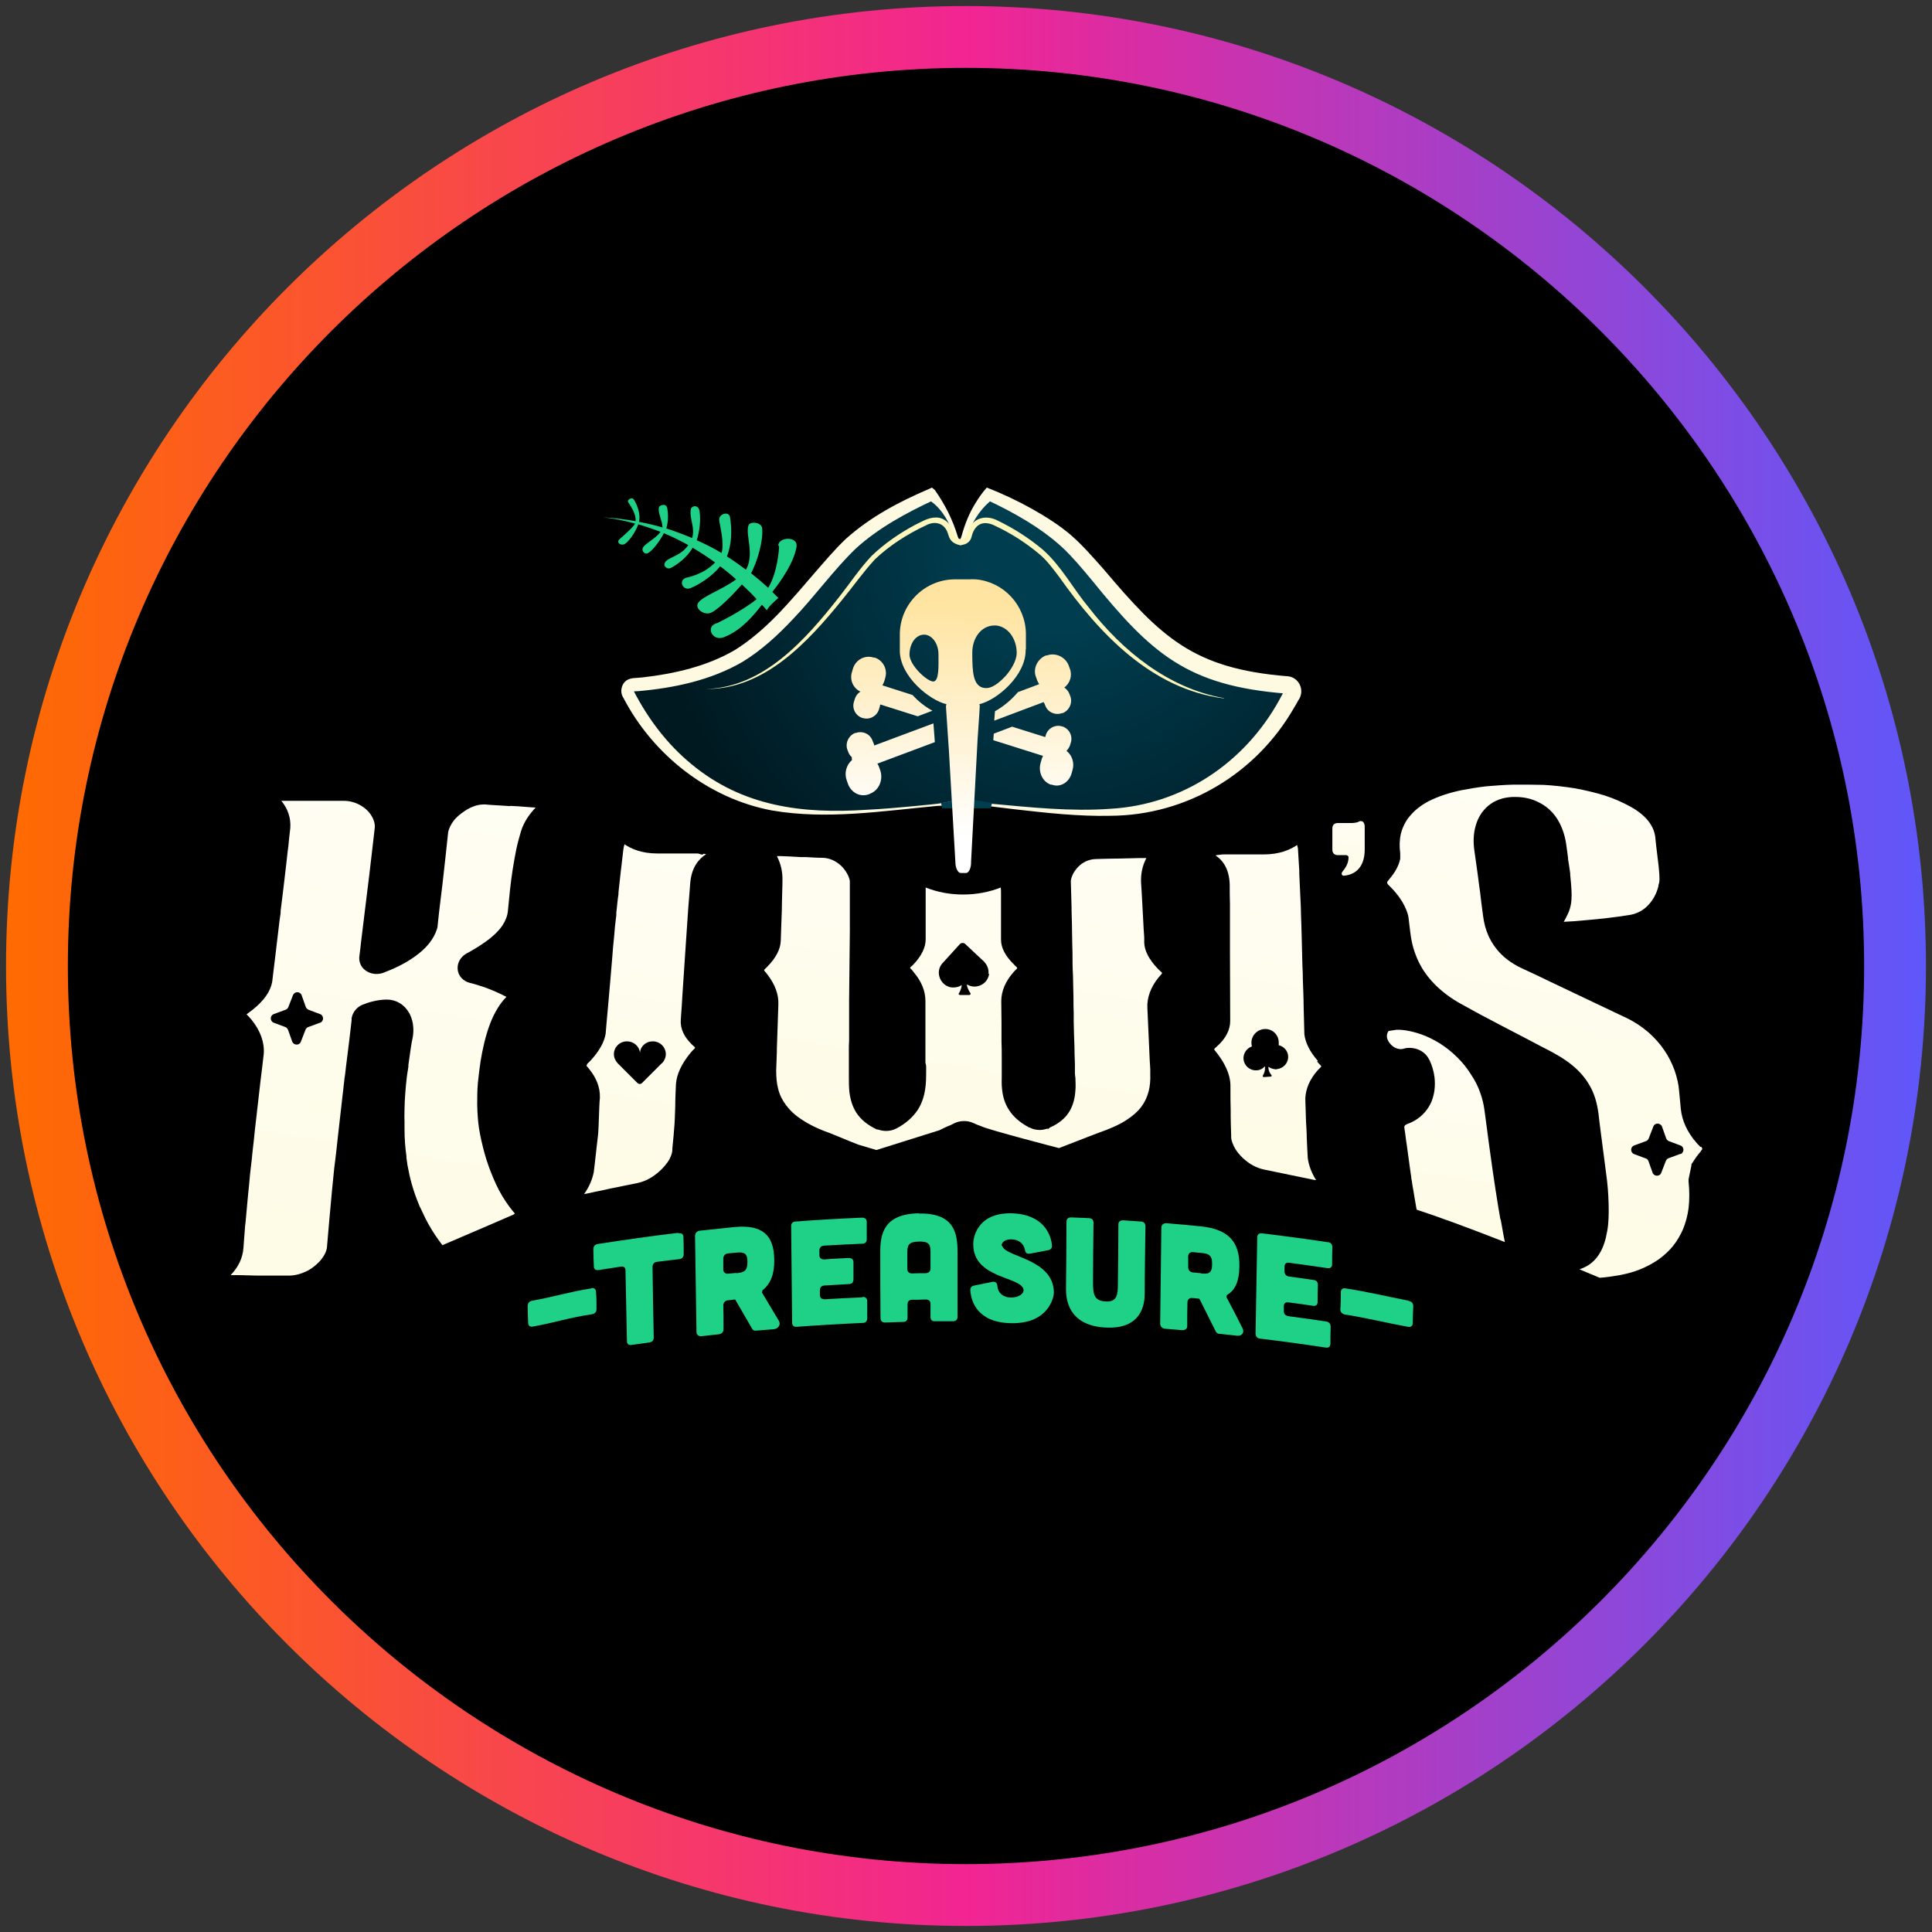 <?xml version="1.0" encoding="utf-8"?>
<svg xmlns="http://www.w3.org/2000/svg" height="80" viewBox="0 0 80 80" width="80">
  <rect x="0" y="0" width="80" height="80" fill="#333333" stroke="none"/>
  <defs>
    <style>
      .cls-1 {
        fill: url(#linear-gradient-8);
      }

      .cls-2 {
        fill: url(#linear-gradient-7);
      }

      .cls-3 {
        fill: url(#linear-gradient-5);
      }

      .cls-4 {
        fill: url(#linear-gradient-6);
      }

      .cls-5 {
        fill: url(#linear-gradient-9);
      }

      .cls-6 {
        fill: url(#linear-gradient-4);
      }

      .cls-7 {
        fill: url(#linear-gradient-3);
      }

      .cls-8 {
        fill: url(#linear-gradient-2);
      }

      .cls-9 {
        fill: #fdf7bd;
      }

      .cls-10 {
        fill: url(#radial-gradient);
      }

      .cls-11 {
        fill: url(#linear-gradient);
      }

      .cls-12 {
        fill: #fdfae1;
      }

      .cls-13 {
        fill: url(#linear-gradient-10);
      }

      .cls-14 {
        fill: url(#linear-gradient-11);
      }

      .cls-15 {
        fill: url(#linear-gradient-12);
      }

      .cls-16 {
        fill: url(#linear-gradient-13);
      }

      .cls-17 {
        fill: #003d4f;
      }

      .cls-18 {
        fill: #1ed186;
      }
    </style>
    <linearGradient gradientUnits="userSpaceOnUse" id="linear-gradient" x1=".25" x2="79.75" y1="40" y2="40">
      <stop offset="0" stop-color="#ff6b00"/>
      <stop offset=".5" stop-color="#f22592"/>
      <stop offset="1" stop-color="#5f57fa"/>
    </linearGradient>
    <radialGradient cx="-160.14" cy="240.36" fx="-160.14" fy="240.36" gradientTransform="translate(34368.44 51541.07) scale(214.34 -214.34)" gradientUnits="userSpaceOnUse" id="radial-gradient" r=".08">
      <stop offset=".21" stop-color="#003d4f"/>
      <stop offset="1" stop-color="#001921"/>
    </radialGradient>
    <linearGradient gradientTransform="translate(0 82) scale(1 -1)" gradientUnits="userSpaceOnUse" id="linear-gradient-2" x1="36.82" x2="36.99" y1="48.06" y2="57.12">
      <stop offset="0" stop-color="#fff"/>
      <stop offset="1" stop-color="#ffe4a1"/>
    </linearGradient>
    <linearGradient href="#linear-gradient-2" id="linear-gradient-3" x1="42.72" x2="42.89" y1="47.95" y2="57.02"/>
    <linearGradient href="#linear-gradient-2" id="linear-gradient-4" x1="42.68" x2="42.84" y1="47.95" y2="57.02"/>
    <linearGradient href="#linear-gradient-2" id="linear-gradient-5" x1="36.83" x2="36.99" y1="48.06" y2="57.12"/>
    <linearGradient href="#linear-gradient-2" id="linear-gradient-6" x1="39.72" x2="39.9" y1="47.31" y2="57"/>
    <linearGradient gradientTransform="translate(0 82) scale(1 -1)" gradientUnits="userSpaceOnUse" id="linear-gradient-7" x1="20.51" x2="5.21" y1="66.11" y2="-31.09">
      <stop offset="0" stop-color="#fff"/>
      <stop offset="1" stop-color="#fdf7bd"/>
    </linearGradient>
    <linearGradient href="#linear-gradient-7" id="linear-gradient-8" x1="42.48" x2="32.56" y1="58.46" y2="-4.56"/>
    <linearGradient href="#linear-gradient-7" id="linear-gradient-9" x1="55.27" x2="45.43" y1="57.9" y2="-4.61"/>
    <linearGradient href="#linear-gradient-7" id="linear-gradient-10" x1="29.7" x2="19.05" y1="58.59" y2="-9.07"/>
    <linearGradient href="#linear-gradient-7" id="linear-gradient-11" x1="61.52" x2="55.69" y1="45.4" y2="8.39"/>
    <linearGradient href="#linear-gradient-7" id="linear-gradient-12" x1="67.92" x2="53.49" y1="65.23" y2="-26.39"/>
    <linearGradient href="#linear-gradient-7" id="linear-gradient-13" x1="56.26" x2="54.56" y1="49.93" y2="39.11"/>
  </defs>
  <g id="circle_frame">
    <g>
      <circle cx="40" cy="40" r="38.47"/>
      <path class="cls-11" d="M40,79.75C18.08,79.75.25,61.92.25,40S18.08.25,40,.25s39.75,17.83,39.75,39.75-17.83,39.75-39.75,39.75ZM40,2.81C19.49,2.81,2.81,19.49,2.81,40s16.68,37.19,37.19,37.19,37.19-16.68,37.19-37.19S60.51,2.81,40,2.81Z" id="casino_com"/>
    </g>
  </g>
  <g id="kiwie_x27_s_treasure">
    <g>
      <path class="cls-18" d="M32.26,22.62c0,.1-.06,1.08-.45,1.72-.23-.21-.46-.41-.71-.6.26-.49.51-1.35.46-1.86-.02-.26-.49-.3-.56-.14-.16.36.26,1.19-.11,1.85-.26-.19-.52-.38-.79-.55.19-.47.22-1.07.13-1.62-.04-.27-.47-.15-.45.11.03.27.22.92.1,1.37-.33-.2-.67-.37-1.03-.53.12-.37.17-.81.12-1.19-.04-.31-.35-.25-.37-.07-.05.4.19.73.06,1.17-.35-.15-.71-.28-1.07-.4.08-.26.09-.55.04-.83-.04-.24-.31-.12-.33-.07-.1.19.14.6.13.86-.31-.09-.64-.17-.97-.23.08-.38-.12-.78-.21-.92-.08-.13-.3.01-.24.1.15.23.33.51.31.79-.44-.08-.89-.13-1.35-.16.45.05.89.14,1.33.26-.1.18-.55.56-.65.65-.15.14.07.29.23.19.14-.09.42-.44.55-.81.31.09.62.2.92.31-.25.36-.82.54-.74.78.03.07.08.13.17.12.18-.03.55-.52.71-.84.35.14.68.31,1.01.49-.35.53-1,.5-.99.83,0,.04.11.19.26.12.21-.1.66-.4.91-.84.32.19.63.39.93.61-.48.51-1.19.63-1.19.63-.35.1-.15.57.18.43.37-.15.9-.5,1.22-.9.23.17.45.35.66.54-.58.44-1.54.75-1.6,1.04-.05.23.3.44.54.35.29-.11.91-.73,1.3-1.18.21.2.42.4.61.61-.61.5-1.63.99-1.63.99-.52.12-.21.79.29.58.73-.29,1.25-.94,1.56-1.34.07.08.14.15.2.23.1-.18.29-.34.48-.51-.08-.08-.17-.17-.25-.25.37-.46.89-1.22,1-1.85.09-.49-.77-.42-.75-.07h0Z"/>
      <path class="cls-10" d="M53.28,28.36c-.85-.06-2.87-.29-4.38-1.21-1.97-1.2-3.55-3.74-4.82-4.82-1.27-1.08-3.12-1.85-3.12-1.85,0,0-.69.62-1,1.7-.15.51-.3.3-.38,0-.31-1.08-1-1.7-1-1.7,0,0-1.85.77-3.12,1.85-1.27,1.08-2.85,3.62-4.82,4.82-1.52.92-3.54,1.16-4.38,1.21-.19.01-.3.22-.21.39,1.24,2.33,3.12,4.01,5.87,4.67,2.52.61,6.88-.19,7.91-.15h0s.04,0,.12,0c.07,0,.12,0,.12,0h0c1.03-.04,5.07.75,7.59.15,2.75-.66,4.63-2.35,5.87-4.67.09-.17-.02-.38-.21-.39h0Z"/>
      <path class="cls-12" d="M53.26,28.72c-4.1-.32-5.58-1.65-8.06-4.71-.4-.48-.8-.96-1.23-1.36-.9-.82-2-1.43-3.1-1.95l.25-.04c-.45.33-.79.83-1,1.35-.07.18-.19.75-.48.51-.12-.13-.16-.35-.21-.51-.19-.53-.53-1.06-1.02-1.34,0,0,.25.04.25.04-1.14.53-2.3,1.16-3.23,2.01-.92.89-1.69,1.97-2.59,2.91-.62.66-1.31,1.3-2.1,1.78-1.31.76-2.83,1.08-4.32,1.21-.07,0-.2.01-.17.01,0,0,0,0,0,0,.59,1.14,1.38,2.19,2.38,3.01,2.12,1.76,4.6,2.07,7.27,1.89.65-.03,1.3-.09,1.95-.15.59-.07,1.41-.09,1.96-.34,0,0,0,0,0,0l.23-.04v.29l-.24-.24c.08,0,.16,0,.24,0l-.24.24h0s.1-.32.1-.32c.35.21.74.29,1.14.31,1.63.15,3.31.33,4.94.21,2.99-.17,5.56-1.91,6.99-4.5l.21-.39c-.03.05.01.12.08.13h0ZM53.31,28c.49.04.74.6.45,1-.03.06-.15.27-.19.33-1.57,2.72-4.44,4.43-7.58,4.45-1.33.03-2.66-.12-3.98-.27l-.99-.12c-.33-.04-.68-.07-.98.11,0,0,.24-.25.23-.24v.25c-.22-.02-.49-.01-.71,0v-.25h0s.23.23.23.23c-.3-.14-.64-.14-.97-.12-2.27.21-4.58.58-6.85.19-2.63-.49-4.93-2.3-6.16-4.67-.17-.25-.07-.66.24-.77.14-.05.21-.04.31-.05l.24-.02c1.33-.15,2.68-.46,3.84-1.14,1.29-.81,2.27-2,3.26-3.15.43-.49.85-1,1.34-1.46,1.01-.9,2.18-1.52,3.42-2.05l.13-.06.12.1c.42.6.74,1.23.95,1.93.02.04.03.08.05.12.02.04.05.05.03.05-.02,0,0-.01.02-.05.02-.04.03-.08.05-.12.13-.49.32-.97.59-1.4.13-.21.28-.43.46-.63.65.25,1.28.55,1.89.89.56.32,1.11.66,1.61,1.09.5.44.91.92,1.33,1.39,2.4,2.84,3.73,4.12,7.59,4.44h0Z"/>
      <path class="cls-9" d="M50.67,28.92c-2.99-.39-5.15-2.68-6.81-5.03-.26-.34-.51-.69-.84-.96-.55-.46-1.16-.85-1.8-1.15-.23-.12-.5-.18-.71-.03-.15.11-.24.3-.28.48-.07.3-.43.42-.69.27-.17-.08-.24-.23-.29-.41-.13-.42-.52-.54-.9-.34-.77.36-1.51.83-2.12,1.41-.49.53-.9,1.12-1.36,1.68-1.41,1.74-3.22,3.71-5.63,3.69,2.39-.07,4.12-2.05,5.5-3.8.45-.57.85-1.18,1.35-1.71.53-.51,1.14-.93,1.79-1.28.27-.13.55-.31.86-.31.39-.02.69.33.78.69,0,.02.01.05.03.07.11.17.42.2.47-.03.15-.66.73-.91,1.32-.59.66.32,1.28.72,1.84,1.19.77.68,1.25,1.61,1.9,2.39,1.4,1.81,3.3,3.35,5.61,3.76h0Z"/>
      <path class="cls-17" d="M41.03,33.47h-2.02l-.04-.22,1.03-.18,1.08.18-.06.22Z"/>
      <path class="cls-8" d="M35.61,28.65c-.1.07-.17.16-.21.28l-.04.13c-.09.28.07.58.35.67h.01c.28.09.58-.07.67-.34l.04-.13s.01-.06.02-.09l1.55.49.61-.23c-.29-.16-.58-.38-.82-.65l-1.25-.4s.05-.1.07-.15l.04-.14c.12-.36-.08-.75-.43-.86h-.04c-.36-.12-.74.08-.86.45l-.04.14c-.11.33.05.68.35.82h0Z"/>
      <path class="cls-7" d="M44.17,31.1v-.02c.06-.06.1-.13.13-.2l.04-.13c.09-.28-.07-.58-.35-.67h-.01c-.28-.09-.58.07-.67.34l-.03.1-1.37-.43-.76.29-.02.27,2.06.65s-.05.1-.06.15l-.04.14c-.11.38.08.78.42.9h.04c.34.13.71-.08.82-.46l.04-.14c.09-.3-.02-.62-.24-.79h0Z"/>
      <path class="cls-6" d="M43.24,29.11l.04.1c.1.28.41.42.69.32h.03c.28-.11.42-.43.32-.7l-.04-.1c-.04-.11-.12-.2-.21-.26.24-.18.34-.5.23-.78l-.05-.14c-.14-.35-.54-.54-.9-.41h-.04c-.36.15-.55.55-.41.9l.05.14c.02.05.05.1.08.15l-.88.33c-.28.33-.62.61-.95.79l-.03.39,2.05-.77s0,.03.01.05h0Z"/>
      <path class="cls-3" d="M38.66,29.95l-2.46.92s-.01-.07-.03-.1l-.04-.1c-.1-.28-.41-.42-.69-.32h-.03c-.28.11-.42.43-.32.7l.04.1c.03.08.08.15.14.2,0,.04,0,.08.01.12-.23.2-.33.53-.22.84l.05.14c.13.38.53.58.89.43l.04-.02c.36-.14.54-.58.41-.96l-.05-.14c-.02-.05-.04-.1-.07-.14l2.38-.89-.06-.79h0Z"/>
      <path class="cls-4" d="M42.48,26.88v-.67c-.03-1.16-.92-2.11-2.06-2.22-.09,0-.17-.01-.26,0h-.67c-1.25.03-2.25,1.07-2.23,2.32v.67c.03,1.04,1.22,2.01,1.93,2.18-.01.03-.02.07-.02.1l.09,1.35.03.44.27,4.64c0,.25.1.45.22.46h.22c.12,0,.22-.22.21-.47l.27-5.07.07-1.03.02-.34s0-.06-.02-.08c.73-.17,1.94-1.19,1.92-2.26h0ZM38.65,28.22h-.02c-.27-.03-.96-.67-.97-1.11,0-.45.25-.82.59-.83.02,0,.04,0,.05,0,.31.03.56.38.56.81,0,.45.04,1.13-.22,1.13h0ZM40.78,28.49c-.51-.05-.51-.73-.52-1.34v-.1c-.01-.64.38-1.14.9-1.15.03,0,.06,0,.09,0,.48.05.84.53.85,1.12,0,.38-.28.76-.45.96-.14.15-.49.51-.8.51-.02,0-.03,0-.05,0Z"/>
      <path class="cls-18" d="M24.48,53.35c-.99.16-1.46.33-2.44.51-.12.02-.19.1-.19.22,0,.23.01.46.02.7,0,.12.08.17.2.15.98-.18,1.45-.36,2.44-.51.13-.02.19-.1.19-.22,0-.23,0-.47-.02-.7,0-.12-.07-.18-.2-.16h0Z"/>
      <path class="cls-18" d="M28.08,51.05c-1.11.13-2.22.29-3.32.46-.12.02-.19.09-.19.22,0,.23.01.47.02.7,0,.12.07.18.2.16.3-.05.6-.09.91-.14.13-.02.2.03.2.16.02.97.04,1.94.06,2.92,0,.12.07.18.2.16.24-.03.48-.07.72-.1.13-.02.19-.09.19-.21-.02-.97-.04-1.95-.05-2.92,0-.12.07-.2.19-.21.3-.04.61-.08.91-.11.13-.02.19-.09.19-.21,0-.23,0-.47-.01-.7,0-.12-.07-.18-.2-.16h0Z"/>
      <path class="cls-18" d="M31.56,53.5s0-.06.02-.08c.34-.27.49-.68.48-1.26-.01-1.02-.49-1.46-1.65-1.35-.48.05-.95.1-1.43.15-.12.01-.2.1-.2.22.02,1.33.04,2.65.06,3.98,0,.11.09.18.2.17.24-.03.48-.05.72-.08.12-.01.2-.1.2-.21,0-.33,0-.66-.01-.99,0-.11.08-.2.2-.21.09,0,.17-.02.26-.03.02,0,.04,0,.05.03.23.4.46.79.69,1.19.03.05.09.08.15.07.25-.02.49-.04.74-.06.2-.02.3-.2.21-.35-.23-.39-.47-.78-.7-1.17h0ZM30.48,52.71c-.11.01-.22.02-.33.03-.12.01-.2-.06-.2-.17,0-.15,0-.31,0-.46,0-.11.08-.2.2-.21.11-.01.22-.02.33-.03.31-.03.47,0,.47.38,0,.39-.15.44-.46.47h0Z"/>
      <path class="cls-18" d="M35.72,53.72c-.52.02-1.05.05-1.57.08-.12,0-.2-.06-.2-.17,0-.07,0-.13,0-.2,0-.13.07-.19.19-.2.34-.02.67-.04,1.01-.06.13,0,.19-.08.19-.2,0-.23,0-.47,0-.7,0-.12-.07-.18-.2-.18-.34.02-.67.03-1.01.06-.12,0-.2-.06-.2-.17,0-.07,0-.13,0-.2,0-.12.07-.19.19-.2.53-.03,1.05-.06,1.58-.08.13,0,.2-.08.19-.2,0-.23,0-.47,0-.7,0-.12-.07-.18-.2-.18-.91.04-1.83.09-2.74.16-.12,0-.2.08-.19.2.01,1.33.03,2.66.04,3.99,0,.12.07.18.2.17.91-.07,1.81-.12,2.72-.16.13,0,.19-.07.19-.2,0-.23,0-.47,0-.7,0-.12-.07-.18-.2-.18h0Z"/>
      <path class="cls-18" d="M38.04,50.24c-1.47.03-1.6.88-1.59,1.67,0,.88,0,1.76.01,2.65,0,.14.07.21.2.2.24,0,.48-.02.73-.02.13,0,.19-.07.19-.19,0-.18,0-.36,0-.54,0-.13.07-.19.19-.19.19,0,.37,0,.56-.01.13,0,.2.06.2.18v.54c0,.13.07.19.2.18.24,0,.48,0,.73,0,.13,0,.2-.08.19-.21,0-.88,0-1.76,0-2.65,0-.78-.13-1.63-1.6-1.6h0ZM38.33,52.72c-.19,0-.37,0-.56.01-.12,0-.2-.06-.2-.18,0-.23,0-.45,0-.68,0-.3.04-.45.48-.46s.48.14.48.44v.67c0,.13-.07.19-.2.2h0Z"/>
      <path class="cls-18" d="M41.48,51.6c-.03-.14.13-.29.39-.28.31,0,.52.17.57.43.02.13.08.18.21.16.25-.05.5-.09.74-.14.12-.02.18-.09.17-.2-.04-.45-.35-1.3-1.69-1.33-1.46-.02-1.58,1.09-1.57,1.28,0,1.43,1.96,1.33,2.08,1.87.04.17-.2.34-.51.34-.31,0-.55-.18-.57-.48-.01-.13-.08-.19-.21-.17-.24.05-.49.1-.74.15-.12.02-.18.09-.17.2.03.49.32,1.34,1.69,1.36,1.54.03,1.76-1.06,1.77-1.25,0-1.44-2.05-1.48-2.14-1.96h0Z"/>
      <path class="cls-18" d="M47.24,50.58c-.24-.02-.49-.03-.73-.05-.12,0-.2.05-.2.17,0,.82-.01,1.63-.02,2.45,0,.48-.04.77-.52.74-.48-.03-.51-.32-.51-.8,0-.82.01-1.63.02-2.45,0-.13-.06-.19-.19-.2-.24-.01-.49-.02-.73-.03-.12,0-.2.05-.2.18,0,.92-.01,1.85-.02,2.78,0,.41.08,1.51,1.62,1.6,1.54.09,1.64-1,1.64-1.41,0-.93.02-1.85.03-2.78,0-.12-.06-.19-.19-.2h0Z"/>
      <path class="cls-18" d="M50.79,53.7s0-.06.02-.08c.35-.2.5-.59.51-1.17.02-1.02-.44-1.55-1.6-1.67-.48-.05-.95-.09-1.43-.13-.12,0-.2.07-.2.18-.02,1.33-.03,2.65-.05,3.98,0,.11.08.2.2.21.24.02.48.04.72.06.12,0,.2-.06.2-.17,0-.33,0-.66.01-.99,0-.11.09-.19.2-.17.09,0,.17.02.26.02.02,0,.04.02.05.04.22.44.44.88.66,1.32.03.06.08.1.15.1.25.03.49.05.74.08.2.02.31-.14.22-.31-.22-.44-.44-.87-.67-1.3h0ZM49.73,52.72c-.11-.01-.22-.02-.33-.03-.12-.01-.2-.1-.2-.21,0-.15,0-.31,0-.46,0-.11.09-.19.2-.17.11.01.22.02.33.03.31.03.47.08.46.47,0,.39-.16.41-.47.38h0Z"/>
      <path class="cls-18" d="M54.99,51.44c-.91-.14-1.82-.26-2.73-.37-.12-.01-.2.04-.2.16-.02,1.33-.05,2.66-.07,3.99,0,.12.07.2.19.21.9.11,1.81.23,2.71.37.13.02.19-.03.2-.16,0-.23,0-.47.01-.7,0-.12-.06-.2-.19-.22-.52-.08-1.04-.15-1.56-.22-.12-.02-.19-.09-.19-.21,0-.07,0-.13,0-.2,0-.12.07-.18.2-.16.33.04.67.09,1,.14.13.02.2-.04.2-.16,0-.23,0-.47.01-.7,0-.13-.06-.2-.19-.21-.33-.05-.67-.1-1-.14-.12-.02-.19-.09-.19-.21,0-.07,0-.13,0-.2,0-.12.07-.18.2-.16.52.07,1.05.14,1.57.22.13.02.2-.04.2-.16,0-.23,0-.47.01-.7,0-.12-.06-.2-.19-.22h0Z"/>
      <path class="cls-18" d="M58.33,53.86c-.98-.19-1.63-.36-2.61-.51-.12-.02-.2.03-.2.16,0,.23,0,.47-.02.7,0,.12.07.2.19.22.98.16,1.63.33,2.61.51.13.02.19-.03.2-.15,0-.23.01-.47.02-.7,0-.12-.06-.2-.19-.22h0Z"/>
      <path class="cls-2" d="M21.12,33.38c-.24-.02-.5-.03-.8-.05l-.24-.02h-.05c-.25,0-.54.1-.8.28-.16.11-.33.24-.44.39-.11.14-.19.3-.23.46h0s-.11,1.02-.11,1.02l-.1.9s-.07.63-.11.92c-.04.32-.08.66-.12,1.06,0,.04-.01.08-.02.11-.13.43-.44.82-.94,1.17-.43.31-.92.52-1.26.65h-.01s-.01.01-.01.01c-.09.03-.19.05-.29.05-.22,0-.42-.09-.56-.24-.12-.14-.17-.31-.15-.49.03-.2.05-.4.07-.59.04-.35.08-.67.12-.98l.11-.9c.04-.3.07-.59.11-.89.03-.26.11-.94.11-.94.04-.33.08-.67.12-1.04.01-.13-.03-.3-.12-.45-.1-.18-.26-.34-.45-.45-.22-.13-.46-.2-.73-.2-.19,0-.37,0-.54,0-.23,0-.45,0-.66,0-.36,0-.7,0-1.07,0-.1,0-.2,0-.3,0,.27.33.4.71.37,1.13-.03.26-.06.51-.08.75l-.03.23c-.03.31-.07.6-.1.88-.02.17-.04.34-.06.51l-.04.33c-.03.24-.06.49-.09.73v.09c-.03.2-.06.4-.08.6l-.14,1.18-.13,1.07c-.07.39-.34.78-.82,1.16-.08.06-.16.12-.24.18.07.07.14.15.21.23.37.46.54.95.5,1.42-.05.41-.09.8-.14,1.17l-.12,1.05-.11.96s-.07.71-.1.92c-.02.21-.04.43-.07.64l-.03.27-.03.34c-.02.2-.04.39-.06.6-.03.32-.06.65-.09.99l-.02.17c-.02.29-.05.6-.07.92-.03.41-.21.79-.53,1.12.08,0,.15,0,.22,0,.35,0,.68.02,1.03.02.19,0,.39,0,.6,0,.17,0,.36,0,.56,0,.27,0,.54-.08.79-.21.22-.12.42-.29.57-.48.13-.17.21-.35.22-.5.03-.36.06-.71.09-1.05.03-.34.06-.66.09-.98l.03-.33c.02-.2.04-.4.06-.6.02-.21.04-.42.07-.62l.03-.25.1-.9.1-.88.14-1.23c.01-.1.02-.19.04-.3.01-.11.03-.23.04-.35l.04-.32c.03-.23.06-.47.09-.72,0-.02.06-.51.06-.51.01-.12.03-.23.04-.36v-.07c.04-.24.21-.46.46-.56.22-.09.58-.2.96-.21h.04c.38,0,.72.2.92.55.02.03.04.07.05.1.13.28.16.63.09.97l-.03.14c-.03.15-.05.33-.08.53-.02.13-.04.28-.06.42v.07c-.02.13-.04.26-.06.39-.01.12-.03.24-.04.37-.02.23-.04.46-.05.68,0,.1-.01.21-.01.33,0,.15-.01.31,0,.47,0,.11,0,.23,0,.34,0,.41.03.78.08,1.13v.03s0,.03,0,.03c.01.1.03.19.04.29.05.28.11.55.18.8.08.28.17.54.28.81.03.08.06.15.1.22.06.13.12.26.18.38.16.32.35.63.56.92.05.07.1.13.15.2,1.55-.66,2.44-1.05,2.95-1.27.02-.01.03-.03.05-.04-.13-.15-.26-.32-.38-.5-.19-.28-.36-.6-.51-.96-.14-.33-.27-.68-.37-1.05-.1-.37-.18-.72-.23-1.05-.04-.27-.06-.57-.07-.93,0-.3,0-.62.03-.94.03-.31.07-.6.11-.88.04-.25.09-.5.15-.75.14-.58.32-1.06.55-1.43.11-.19.24-.35.37-.48-.28-.15-.58-.28-.88-.39-.21-.07-.42-.14-.63-.19-.29-.07-.49-.3-.51-.57-.02-.26.12-.51.37-.65l.13-.07c.32-.18.59-.36.8-.52.24-.19.42-.37.55-.56.13-.2.21-.4.23-.6.03-.32.06-.62.09-.9.04-.34.07-.59.11-.83.04-.27.09-.53.14-.79.05-.25.12-.51.2-.78.13-.42.38-.75.61-.99-.05,0-.43-.03-.43-.03-.21-.02-.41-.03-.63-.04h0ZM13.25,42.35l-.49.18c-.05.02-.09.06-.11.11l-.19.49c-.06.17-.3.16-.36,0l-.17-.48c-.02-.05-.06-.1-.11-.12l-.48-.18c-.17-.06-.17-.3,0-.36l.49-.18c.05-.02.09-.06.11-.11l.19-.49c.07-.17.3-.16.36,0l.17.48c.02.05.06.1.11.12l.48.18c.17.06.17.3,0,.36Z"/>
      <path class="cls-1" d="M47.93,40.1c-.35-.37-.54-.73-.55-1.07v-.22c-.02-.24-.03-.45-.04-.65l-.04-.75c-.01-.25-.03-.52-.05-.84-.02-.37.05-.72.22-1.04h-.27s-.83.02-.83.02c-.29,0-.59.01-.96.02-.36,0-.61.17-.75.31-.17.17-.29.38-.32.59.01.36.02.71.03,1.05,0,.35.02.68.02,1,0,.26.02.95.02.95,0,.31,0,.61.02.92l.02.92c0,.21,0,.41.01.63v.34c0,.16.02.85.03,1.03,0,.24.01.49.02.75v.38c0,.06.01.12.02.19,0,.16.02.33,0,.52-.02.34-.1.62-.24.86-.17.29-.45.52-.82.68l-.05.05h-.08c-.09.03-.19.05-.29.05-.14,0-.28-.03-.41-.1h-.02c-.39-.21-.67-.45-.86-.76-.15-.24-.24-.52-.27-.86-.02-.18-.01-.36-.01-.51,0-.07,0-.13,0-.2,0-.08,0-.12,0-.2v-.36c0-.24,0-.45-.01-.66v-.79s-.01-.9-.01-.9c0-.41.18-.83.52-1.21.03-.03.06-.07.09-.09l.03-.03s.02-.02.02-.03c0-.01-.01-.03-.03-.05l-.02-.02s-.06-.05-.08-.08c-.36-.35-.54-.69-.54-1.03v-.47c0-.23,0-.46,0-.6,0-.19,0-.38,0-.56v-.28c0-.08,0-.16-.01-.25-.48.19-1.01.29-1.56.29s-1.07-.1-1.55-.29c0,.08,0,.16,0,.24v.28c0,.18,0,.36,0,.55,0,.12,0,.32,0,.52,0,.2,0,.4,0,.56,0,.34-.18.69-.51,1.04-.03.03-.06.06-.1.09-.02.01-.03.03-.03.04s0,.03.02.04l.02.02s.07.07.1.12c.33.39.49.79.49,1.2v.91c0,.27,0,.51,0,.78v.87s.03.09.03.16v.21c0,.2,0,.46-.04.72-.05.33-.15.61-.31.86-.2.3-.48.55-.85.75,0,0-.02.01-.04.02-.13.07-.28.1-.42.1-.11,0-.22-.02-.34-.06h-.04c-.38-.18-.67-.41-.86-.71-.15-.24-.24-.52-.28-.86-.02-.21-.02-.42-.02-.6v-1.28s.01-.22.01-.22c0-.28,0-.55,0-.82,0-.3,0-.59,0-.87,0,0,.03-2.69.03-2.87,0-.25,0-.51,0-.78v-.23c0-.34,0-.68,0-1.06-.04-.2-.17-.43-.35-.61-.22-.21-.49-.33-.76-.34-.27,0-.5-.02-.71-.03h-.22c-.28-.02-.53-.03-.8-.04-.06,0-.12,0-.18,0,.16.31.24.65.23,1.01,0,.32-.02.6-.02.85,0,.26-.01.5-.02.76l-.03.88c-.01.34-.19.7-.54,1.06-.05.05-.09.09-.13.13-.02.01-.03.03,0,.07.04.05.09.1.13.16.31.41.46.82.44,1.24l-.06,1.77c0,.28-.02.58-.03.94,0,.28.02.53.08.76.06.25.17.47.32.67.17.23.38.43.66.61.3.2.68.39,1.14.55.34.14.62.25.88.36.11.04.22.09.33.13l.74.22,2.61-.82h0c.09-.05.19-.09.29-.14h.01s.01-.01.01-.01c.11-.04.22-.09.31-.14.12-.06.26-.09.4-.09s.27.03.38.08c.11.05.22.1.32.13h.01s.01.01.01.01c.35.16,3.21.9,3.21.9.23-.09.75-.29.75-.29.26-.1.53-.21.88-.34.46-.16.83-.32,1.13-.51.27-.17.49-.36.65-.57.14-.19.24-.4.3-.63.06-.22.08-.47.07-.75v-.18c-.02-.28-.03-.52-.04-.76,0,0-.07-1.56-.08-1.78-.02-.42.14-.86.46-1.25.04-.05.09-.1.13-.15.01-.01.03-.03,0-.07-.05-.04-.1-.09-.15-.14h0ZM40.96,40.31c-.03.27-.23.48-.49.53-.16.03-.31,0-.43-.08,0,.02,0,.04,0,.06.03.11.08.21.14.3.03.03,0,.08-.04.08h-.4s-.07-.03-.04-.06c.06-.09.1-.2.12-.31,0-.01,0-.03,0-.04-.1.07-.22.1-.36.1-.27,0-.51-.21-.57-.48-.04-.18,0-.35.1-.48.01-.02.03-.04.05-.06l.7-.77c.06-.07.17-.07.23-.01l.79.74s.02.02.03.04c.1.12.16.28.14.46h0Z"/>
      <path class="cls-5" d="M54.57,43.93c-.34-.39-.52-.76-.56-1.11h0s0-.03,0-.03c-.01-.4-.02-.77-.03-1.13,0-.36-.02-.7-.03-1.03,0-.23-.01-.45-.02-.66,0,0-.02-.89-.03-1.18,0-.16-.03-.96-.03-.96,0-.26-.02-.52-.03-.78-.01-.29-.03-.59-.04-.89v-.11c-.02-.27-.03-.55-.05-.83,0-.09-.02-.17-.04-.23-.29.2-.74.39-1.38.39h-.05c-.3,0-.52,0-.75,0h-.72s-.17,0-.17,0l-.19.02s-.08.01-.12.02c.29.19.57.54.59,1.21,0,.27,0,.53.01.78v.24c0,.25,0,.49,0,.72v1.05s.01,2.86.01,2.86c0,.37-.19.73-.55,1.05-.03.03-.05.05-.08.07-.02.02-.03.04-.03.05,0,0,0,.02.01.03.05.06.1.12.15.19.23.31.51.78.51,1.29,0,.42,0,.72.01,1.03v.21c0,.24.01.49.02.8v.02s0,.04,0,.06c0,.14.07.32.17.49.12.2.29.38.49.53.22.17.47.28.71.33l1.11.23c.33.07.64.13.97.2.02,0,.05,0,.07.01-.19-.3-.31-.61-.35-.93v-.02c-.02-.31-.03-.58-.04-.82,0-.22-.02-.43-.03-.65l-.03-.94v-.03c.02-.41.19-.8.52-1.17.04-.04.08-.08.12-.12.02-.01.03-.03,0-.07-.05-.05-.1-.1-.15-.16h0ZM52.87,44.28c-.13,0-.25-.04-.35-.11v.02c0,.12.05.24.13.33.02.02,0,.06-.03.06l-.3.02s-.05-.03-.03-.06c.06-.1.1-.21.09-.34,0-.02,0-.03,0-.05-.09.1-.21.17-.36.17-.28.01-.51-.2-.53-.48-.01-.23.14-.44.35-.51-.01-.04-.02-.08-.02-.12-.02-.31.22-.58.54-.6.31-.02.58.22.59.54,0,.04,0,.09,0,.13.21.05.38.23.39.46.01.28-.2.51-.48.53h0Z"/>
      <path class="cls-13" d="M29.07,35.39l-.17-.05h-.18c-.28,0-.5,0-.72,0-.22,0-.44,0-.74,0h-.05c-.64,0-1.07-.19-1.35-.38-.02.06-.04.14-.05.23-.04.32-.07.63-.11.94-.03.28-.06.55-.09.82v.07c-.04.26-.06.52-.09.78v.1c-.04.29-.07.58-.09.87-.03.29-.06.59-.08.9l-.08.95c-.03.33-.06.67-.09,1.03-.03.36-.07.73-.1,1.13v.02h0c-.06.36-.27.73-.63,1.12-.05.05-.1.1-.14.14v.02s-.04.05-.02.06c.04.04.07.08.11.13.3.37.45.76.44,1.17v.03c-.02.16-.03.5-.04.8-.01.29-.02.54-.03.67l-.05.43-.06.53c-.02.18-.04.38-.07.6v.02c-.06.31-.19.62-.4.92,0,0,0,0,0,0,.02,0,.05,0,.07-.01.11-.02.22-.04.33-.07.22-.04.43-.09.66-.14l1.13-.23c.25-.05.5-.16.73-.33.21-.15.39-.34.53-.53.12-.17.19-.35.2-.5v-.07c.04-.4.07-.7.09-1.01.01-.14.02-.42.03-.72,0-.35.02-.71.03-.94.03-.41.23-.84.6-1.29.06-.07.11-.13.17-.18,0,0,.02-.02.02-.03,0,0,0-.03-.03-.05l-.08-.07c-.34-.32-.51-.68-.48-1.05.03-.38.05-.73.07-1.06.02-.26.12-1.8.12-1.8l.12-1.77c.03-.32.05-.65.08-1.01.05-.67.36-1.02.66-1.21-.03,0-.07-.01-.1-.02l-.04.03h0ZM27.41,44.02l-.82.82c-.06.06-.14.06-.2,0l-.82-.82h0c-.09-.1-.15-.23-.15-.37,0-.29.24-.53.54-.53.14,0,.27.05.37.14.09.08.15.19.17.32.01-.12.07-.24.16-.32.1-.09.22-.14.37-.14.3,0,.54.24.54.53,0,.14-.06.27-.15.37h0Z"/>
      <path class="cls-14" d="M62.13,50.5c-.07-.38-.14-.83-.21-1.28-.07-.46-.14-.94-.2-1.38-.06-.44-.12-.86-.16-1.19l-.09-.67c-.03-.24-.09-.49-.18-.74-.09-.26-.22-.51-.38-.75-.16-.26-.35-.49-.56-.7-.23-.23-.48-.43-.74-.59-.48-.3-.93-.44-1.22-.5-.27-.06-.45-.06-.51-.06-.02,0-.04,0-.05,0l-.33.05s0,0,0,0c-.05.06-.08.15-.07.25.01.11.08.23.18.33.1.1.23.16.35.17.01,0,.03,0,.04,0,.04,0,.07,0,.1-.01.09-.03.17-.04.27-.04.34,0,.65.18.79.45,0,.02.02.04.03.05.11.23.18.47.21.72.04.35,0,.69-.12.99-.05.12-.11.23-.19.34-.11.15-.25.29-.4.39-.07.05-.14.09-.22.13-.07.03-.14.06-.21.09-.09.03-.12.09-.11.14.03.18.05.35.07.51l.04.27c.04.31.08.6.12.88.02.14.04.28.06.42v.03c.02.08.03.16.04.24.01.08.03.16.04.23.04.26.09.53.14.82.86.28,2.04.71,3.65,1.34v-.02c-.05-.22-.1-.54-.17-.92h0Z"/>
      <path class="cls-15" d="M70.41,47.49c-.06-.06-.12-.12-.18-.19-.37-.43-.58-.9-.63-1.37l-.07-.74c-.02-.29-.09-.58-.19-.87-.11-.3-.25-.58-.43-.84-.18-.27-.41-.52-.66-.74-.27-.23-.57-.43-.9-.59,0,0-.2-.09-.51-.24-.32-.15-.75-.36-1.22-.58l-.42-.2c-.33-.16-.67-.32-.99-.47-.45-.22-.85-.41-1.12-.53-.38-.17-.69-.38-.93-.62-.22-.22-.4-.48-.53-.77-.11-.25-.18-.51-.22-.82-.05-.37-.09-.68-.12-.96l-.04-.28c-.02-.18-.05-.36-.07-.54-.04-.28-.08-.57-.13-.92-.05-.35-.04-.7.05-1.01.09-.34.27-.63.52-.84.27-.23.61-.35,1.01-.37.04,0,.08,0,.12,0,.34,0,.66.07.94.21.32.15.58.38.78.68.19.3.32.65.38,1.05.03.23.06.41.08.59v.05c.03.18.06.36.09.59v.07c.05.49.07.78.05,1.02-.02.29-.1.5-.21.71-.04.07-.07.14-.11.2.24-.01.56-.03.95-.07.6-.05,1.19-.12,1.76-.21.28-.04.55-.17.76-.38.21-.21.37-.49.45-.81,0-.06.02-.1.03-.14.01-.05.04-.14-.02-.7l-.08-.66c-.02-.16-.04-.33-.06-.55-.03-.23-.13-.46-.3-.67-.17-.21-.42-.41-.73-.58-.31-.17-.66-.33-1.06-.46-.39-.12-.81-.22-1.25-.3-.45-.07-.89-.12-1.3-.14-.21,0-.44-.01-.67-.01-.19,0-.37,0-.55,0-.41.01-.79.04-1.14.07-.36.04-.7.1-1.02.16-.54.11-.99.27-1.35.45-.33.17-.59.38-.79.62-.18.21-.3.46-.37.72-.06.26-.07.53-.03.82v.02s0,.18,0,.18v.03c-.07.36-.3.67-.48.88,0,.01-.02.02-.03.04-.06.06-.02.12.01.15.03.03.06.06.1.1.34.34.58.71.7,1.08.02.06.03.12.04.16l.07.58c.03.25.07.48.13.69.08.27.18.53.32.77.16.29.37.55.61.79.29.28.63.54,1.03.76.24.13.51.28.8.44.3.16.61.32.93.49l.96.5c.16.08.75.4.88.46.31.16.71.38,1.04.65.32.26.56.54.74.86.19.33.3.71.36,1.15.03.28.06.52.09.74l.07.54.06.46c.03.21.06.44.09.69.07.48.1.93.11,1.32.01.44,0,.8-.06,1.12-.06.36-.16.66-.3.9-.16.27-.38.48-.65.6-.07.03-.13.06-.2.08.27.11.55.23.84.35.27-.02.55-.06.83-.11.32-.06.61-.14.87-.25.27-.11.52-.25.74-.4.22-.16.42-.34.59-.55.17-.21.31-.45.42-.7.11-.27.19-.56.23-.87.04-.35.04-.72,0-1.1v-.05s0-.05,0-.05c.04-.2.08-.38.12-.58v-.05s.04-.05.04-.05c.1-.16.21-.32.35-.48v-.02s.03-.02.03-.02c.04-.05.03-.09-.01-.14h0ZM69.58,47.78l-.49.18c-.05.02-.09.06-.11.11l-.19.49c-.06.17-.3.16-.36,0l-.17-.48c-.02-.05-.06-.1-.11-.11l-.48-.18c-.17-.06-.17-.3,0-.36l.49-.18c.05-.02.09-.06.11-.11l.19-.49c.06-.17.3-.16.36,0l.17.48c.02.05.06.1.11.12l.48.18c.17.06.17.3,0,.36Z"/>
      <path class="cls-16" d="M56.27,34.02s-.1.07-.4.06c-.3,0-.47,0-.47,0-.15,0-.23.08-.23.23v.87c0,.15.09.23.23.23h.36s.08.03.08.08c0,.16-.04.35-.25.6-.07.09-.03.18.07.17.6-.06.85-.51.85-1.08v-.94c0-.16-.07-.28-.23-.23Z"/>
    </g>
  </g>
</svg>